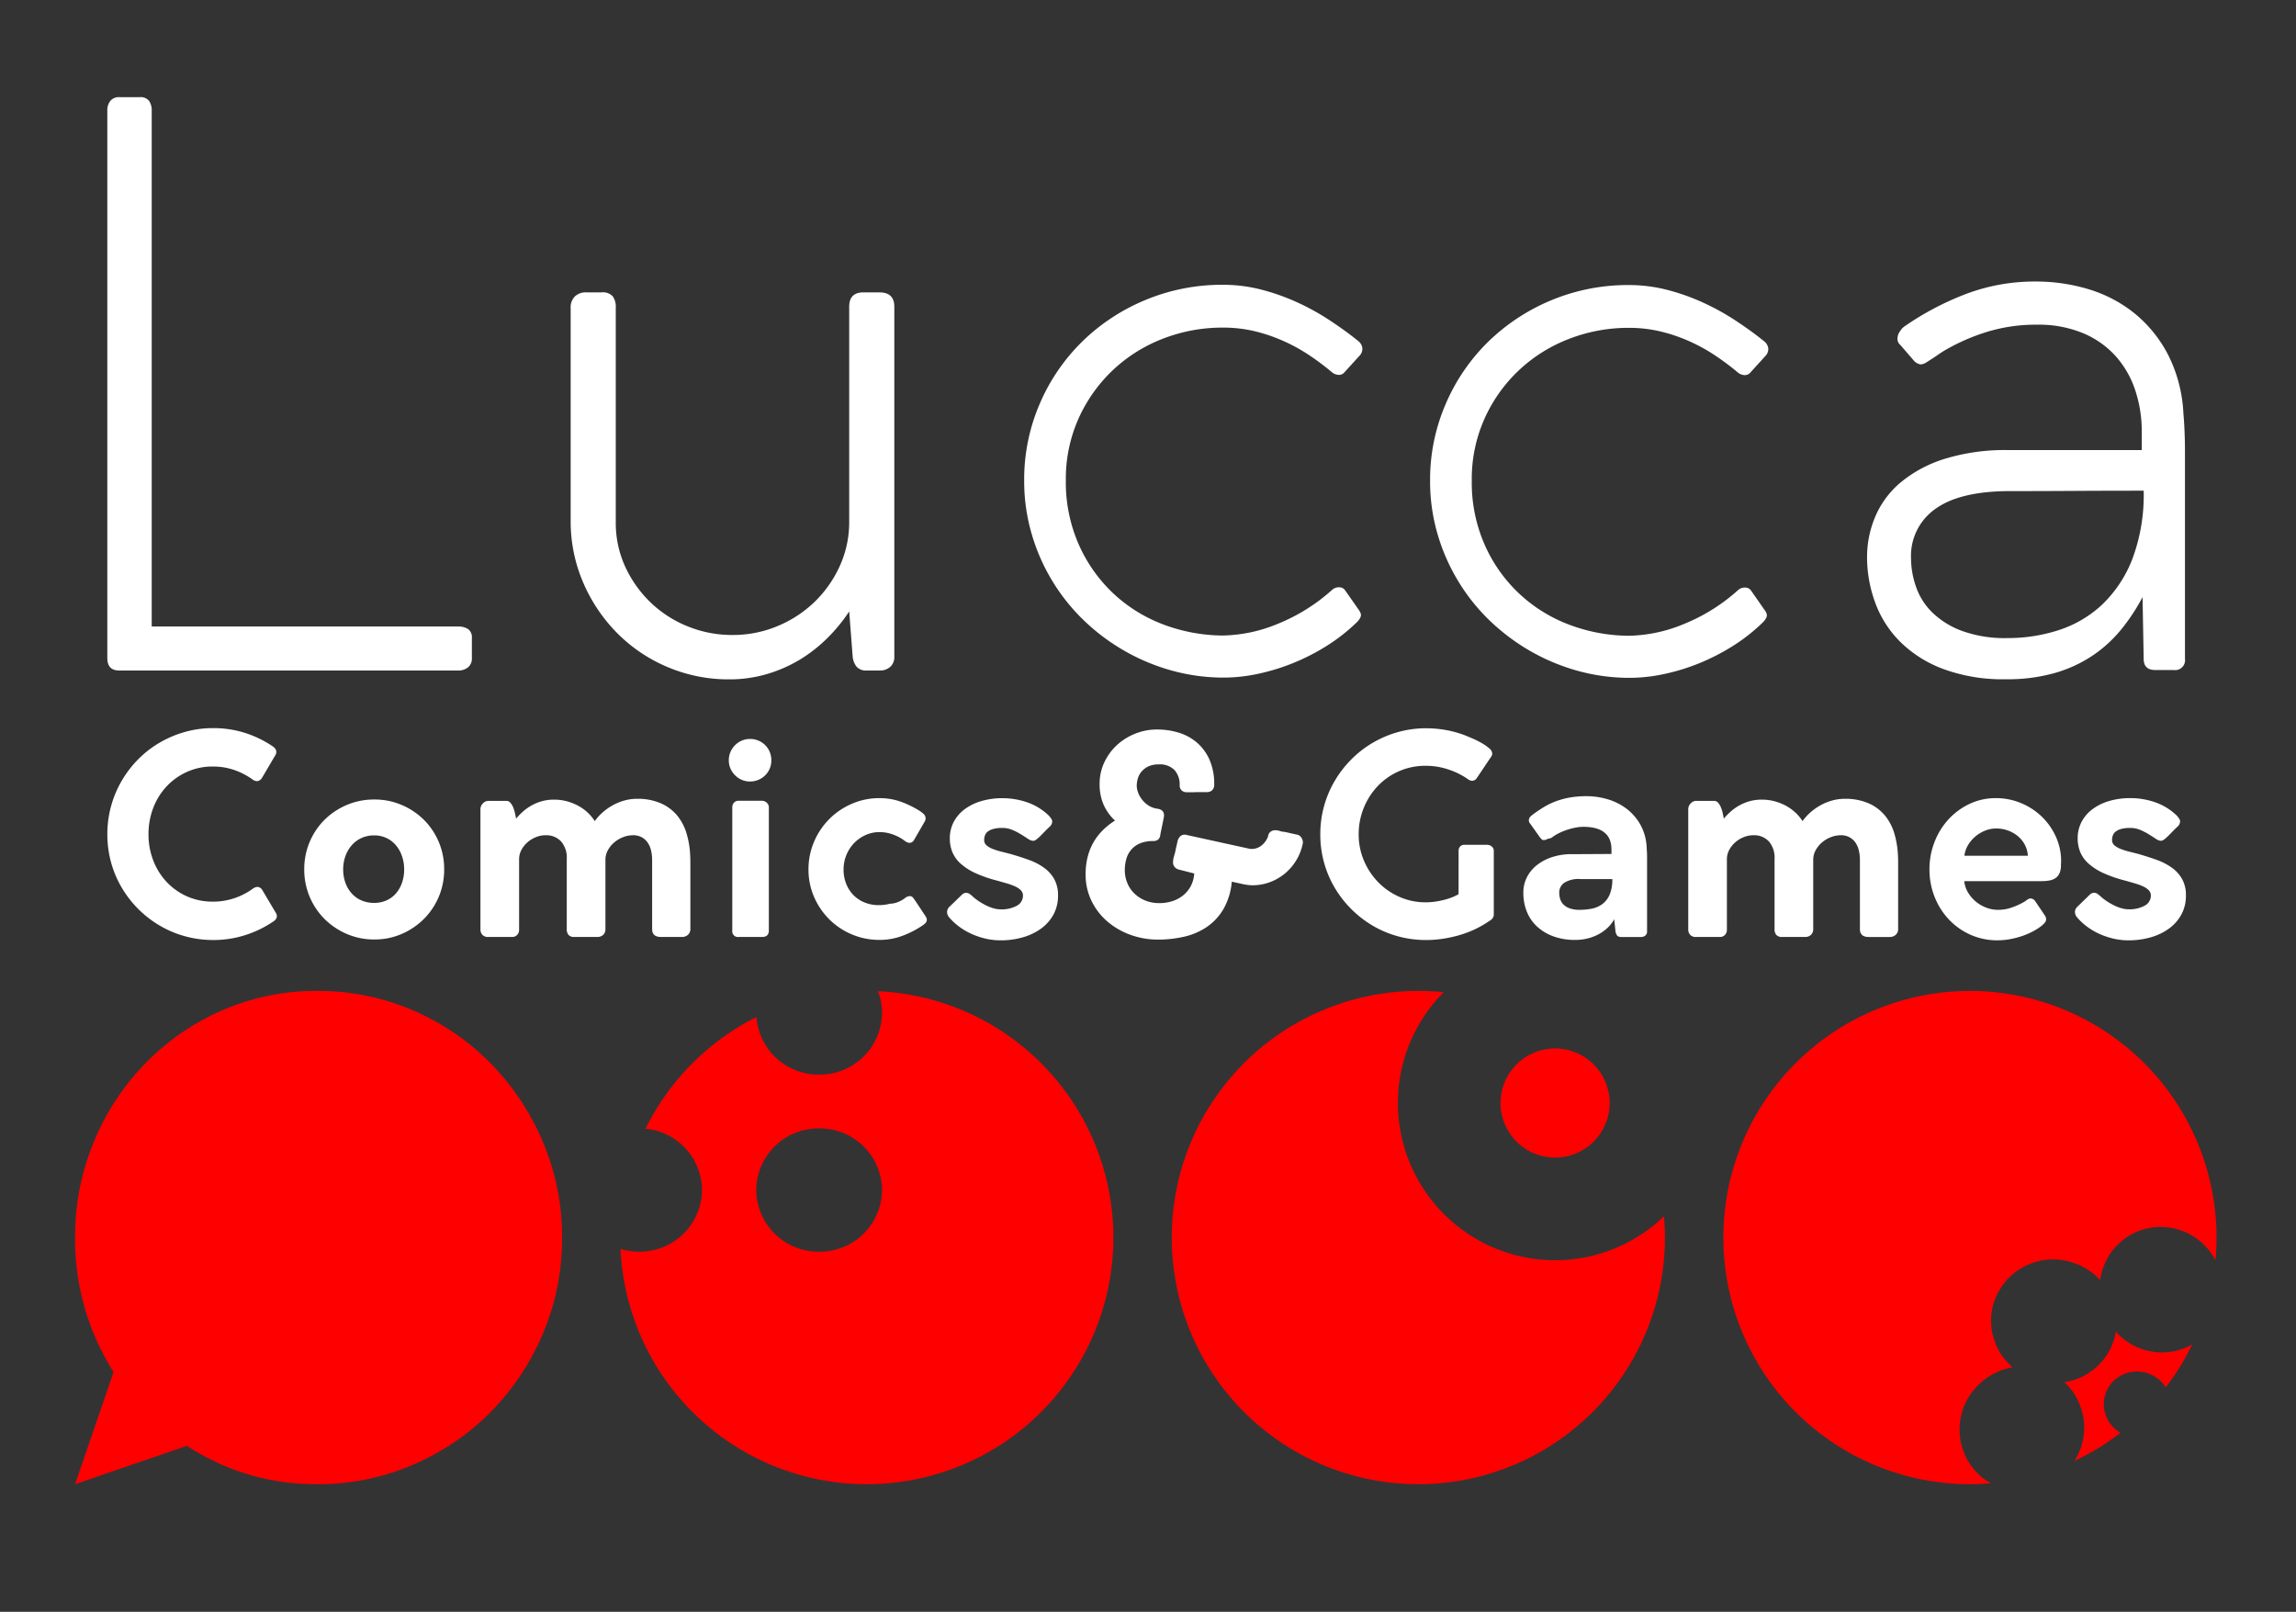 <svg xmlns="http://www.w3.org/2000/svg" xmlns:xlink="http://www.w3.org/1999/xlink" width="520" height="365" viewBox="0 0 520 365">
  <rect x="0" y="0" width="520" height="365" fill="#333333" stroke="none"/>
  <defs>
    <clipPath id="clip-logo-maps">
      <rect width="520" height="365"/>
    </clipPath>
  </defs>
  <g id="logo-maps" clip-path="url(#clip-logo-maps)">
    <g id="Raggruppa_1" data-name="Raggruppa 1" transform="translate(306.055 14.245)">
      <path id="Tracciato_1" data-name="Tracciato 1" d="M-248.653,70.954a1.99,1.99,0,0,1,.786.817,1.3,1.3,0,0,1-.094,1.192l-3.045,5.177a1.662,1.662,0,0,1-.943.723,1.608,1.608,0,0,1-1.129-.314,16.166,16.166,0,0,0-4.22-2.2,14.7,14.7,0,0,0-4.817-.783,14.079,14.079,0,0,0-5.871,1.208,14.38,14.38,0,0,0-4.612,3.28,14.846,14.846,0,0,0-3.029,4.863,16.477,16.477,0,0,0-1.083,5.994,16.247,16.247,0,0,0,1.083,5.946,14.942,14.942,0,0,0,3.029,4.851,14.223,14.223,0,0,0,4.612,3.263,14.224,14.224,0,0,0,5.871,1.192,15.108,15.108,0,0,0,4.863-.783,15.373,15.373,0,0,0,4.237-2.2,1.872,1.872,0,0,1,1.146-.346,1.532,1.532,0,0,1,.926.691l3.106,5.24a1.223,1.223,0,0,1,.094,1.16,2,2,0,0,1-.783.786,24.208,24.208,0,0,1-6.357,3.057,23.608,23.608,0,0,1-7.169,1.085,23.7,23.7,0,0,1-6.388-.851,23.317,23.317,0,0,1-5.726-2.417,23.947,23.947,0,0,1-4.851-3.746,24.384,24.384,0,0,1-3.749-4.834,23.388,23.388,0,0,1-2.417-5.711,23.773,23.773,0,0,1-.846-6.386,23.773,23.773,0,0,1,.846-6.386,23.976,23.976,0,0,1,2.417-5.743,24.4,24.4,0,0,1,3.749-4.88,23.462,23.462,0,0,1,4.851-3.751,24.592,24.592,0,0,1,5.726-2.417,23.425,23.425,0,0,1,6.388-.863,23.679,23.679,0,0,1,7.091,1.051,24.381,24.381,0,0,1,6.308,3.028" transform="translate(4.288 83.769)" fill="#fff"/>
      <path id="Tracciato_2" data-name="Tracciato 2" d="M-267.579,89.375a15.707,15.707,0,0,1,1.237-6.228,15.564,15.564,0,0,1,3.391-5.02,15.977,15.977,0,0,1,5.037-3.343,15.726,15.726,0,0,1,6.211-1.223,15.54,15.54,0,0,1,6.168,1.223,16.035,16.035,0,0,1,5.02,3.343,15.6,15.6,0,0,1,3.391,5.02,15.751,15.751,0,0,1,1.237,6.228,15.74,15.74,0,0,1-1.237,6.233,15.781,15.781,0,0,1-3.391,5.037,16.2,16.2,0,0,1-5.02,3.372,15.384,15.384,0,0,1-6.168,1.24,15.568,15.568,0,0,1-6.211-1.24,16.138,16.138,0,0,1-5.037-3.372,15.743,15.743,0,0,1-3.391-5.037,15.7,15.7,0,0,1-1.237-6.233m8.817,0a8.941,8.941,0,0,0,.486,2.985,7.256,7.256,0,0,0,1.4,2.415,6.331,6.331,0,0,0,2.212,1.617,7.031,7.031,0,0,0,2.905.58,6.734,6.734,0,0,0,2.84-.58,6.117,6.117,0,0,0,2.149-1.617,7.316,7.316,0,0,0,1.349-2.415,9.19,9.19,0,0,0,.471-2.985,9.11,9.11,0,0,0-.471-2.932,7.677,7.677,0,0,0-1.349-2.463,6.315,6.315,0,0,0-2.149-1.68,6.464,6.464,0,0,0-2.84-.611,6.747,6.747,0,0,0-2.905.611,6.528,6.528,0,0,0-2.212,1.68,7.609,7.609,0,0,0-1.4,2.463,8.864,8.864,0,0,0-.486,2.932" transform="translate(30.43 93.244)" fill="#fff"/>
      <path id="Tracciato_3" data-name="Tracciato 3" d="M-245.2,73.966a1.176,1.176,0,0,1,.909.423,3.586,3.586,0,0,1,.628,1.037,7.775,7.775,0,0,1,.408,1.317c.106.471.189.885.251,1.24a16.093,16.093,0,0,1,1.506-1.554,11,11,0,0,1,1.914-1.38,10.843,10.843,0,0,1,2.354-.989,9.9,9.9,0,0,1,2.794-.377,11.222,11.222,0,0,1,3.011.392,11.791,11.791,0,0,1,2.589,1.051,10.459,10.459,0,0,1,2.1,1.537,9.728,9.728,0,0,1,1.554,1.885,11.6,11.6,0,0,1,1.806-1.994,12.876,12.876,0,0,1,2.306-1.617,12.055,12.055,0,0,1,2.637-1.066,10.557,10.557,0,0,1,2.792-.377,13.119,13.119,0,0,1,5.431,1.022,10.079,10.079,0,0,1,3.7,2.775,11.647,11.647,0,0,1,2.149,4.16,20.606,20.606,0,0,1,.8,5.131c.022.481.031.945.031,1.395v14.954a1.73,1.73,0,0,1-.549,1.366,1.989,1.989,0,0,1-1.366.486h-4.737q-2.008,0-2.008-1.789V87.366a9.339,9.339,0,0,0-.251-2.2,5.189,5.189,0,0,0-.786-1.786,3.9,3.9,0,0,0-1.349-1.194,4.065,4.065,0,0,0-1.946-.44,6.177,6.177,0,0,0-2.214.423,6.871,6.871,0,0,0-2.006,1.177,6.251,6.251,0,0,0-1.46,1.774,4.423,4.423,0,0,0-.566,2.18v15.662a1.737,1.737,0,0,1-.517,1.349,1.916,1.916,0,0,1-1.334.469h-5.18a1.683,1.683,0,0,1-1.317-.454,1.945,1.945,0,0,1-.409-1.334V87.083a5.594,5.594,0,0,0-1.286-3.937,4.584,4.584,0,0,0-3.546-1.4,5.73,5.73,0,0,0-2.134.423,6.617,6.617,0,0,0-1.914,1.16,6.082,6.082,0,0,0-1.38,1.728,4.432,4.432,0,0,0-.534,2.149V103.12a1.686,1.686,0,0,1-.44,1.194,1.52,1.52,0,0,1-1.16.469h-5.368a1.728,1.728,0,0,1-1.349-.486,1.767,1.767,0,0,1-.44-1.237V75.912a1.833,1.833,0,0,1,.58-1.395,1.7,1.7,0,0,1,1.146-.551Z" transform="translate(53.831 93.151)" fill="#fff"/>
      <path id="Tracciato_4" data-name="Tracciato 4" d="M-227.795,72.721a4.736,4.736,0,0,1,.375-1.885,4.868,4.868,0,0,1,1.037-1.537,4.831,4.831,0,0,1,1.52-1.034,4.616,4.616,0,0,1,1.868-.377,4.8,4.8,0,0,1,1.914.377,4.826,4.826,0,0,1,1.537,1.034,4.67,4.67,0,0,1,1.02,1.537,4.9,4.9,0,0,1,.36,1.885,4.763,4.763,0,0,1-.36,1.866,4.711,4.711,0,0,1-1.02,1.523,4.867,4.867,0,0,1-1.537,1.034,4.8,4.8,0,0,1-1.914.377,4.617,4.617,0,0,1-1.868-.377,4.873,4.873,0,0,1-1.52-1.034,4.916,4.916,0,0,1-1.037-1.523,4.6,4.6,0,0,1-.375-1.866m9.068,38.536q0,1.476-1.568,1.474h-5.242a1.3,1.3,0,0,1-1.474-1.474V83.389a1.579,1.579,0,0,1,.377-1.066,1.36,1.36,0,0,1,1.1-.44h5.242a1.631,1.631,0,0,1,1.066.423,1.361,1.361,0,0,1,.5,1.083Z" transform="translate(86.803 85.204)" fill="#fff"/>
      <path id="Tracciato_5" data-name="Tracciato 5" d="M-201.94,97.344a5.073,5.073,0,0,0,1.914-.394,6.441,6.441,0,0,0,1.726-1.018,1.966,1.966,0,0,1,.974-.314.95.95,0,0,1,.72.408c.189.251.387.532.6.846l2.226,3.357a2.3,2.3,0,0,1,.174.363.916.916,0,0,1,.077.3,1.146,1.146,0,0,1-.36.894,5.138,5.138,0,0,1-.706.549,21.9,21.9,0,0,1-4.5,2.291,14.614,14.614,0,0,1-5.163.911,15.829,15.829,0,0,1-6.228-1.24,16.054,16.054,0,0,1-5.117-3.405,16.275,16.275,0,0,1-3.451-5.068,15.41,15.41,0,0,1-1.271-6.26,15.683,15.683,0,0,1,1.271-6.277,16.362,16.362,0,0,1,3.451-5.131,16.3,16.3,0,0,1,5.117-3.451,15.479,15.479,0,0,1,6.228-1.271,14.4,14.4,0,0,1,4.817.8,22,22,0,0,1,4.534,2.243h-.029a3.985,3.985,0,0,1,.829.691,1.3,1.3,0,0,1,.3.88,1.418,1.418,0,0,1-.063.375,1.073,1.073,0,0,1-.157.346l-2.417,4.174.031-.031a1.306,1.306,0,0,1-1.037.66,2.191,2.191,0,0,1-1-.408,9.669,9.669,0,0,0-2.651-1.46,8.784,8.784,0,0,0-3.091-.58,7.713,7.713,0,0,0-3.217.674,8.375,8.375,0,0,0-2.605,1.837,8.512,8.512,0,0,0-1.74,2.7,8.573,8.573,0,0,0-.628,3.263,8.579,8.579,0,0,0,.611,3.28,7.715,7.715,0,0,0,1.68,2.56,7.439,7.439,0,0,0,2.526,1.648,8.47,8.47,0,0,0,3.154.58,10.345,10.345,0,0,0,1.271-.08,8.163,8.163,0,0,0,1.208-.234" transform="translate(97.379 93.06)" fill="#fff"/>
      <path id="Tracciato_6" data-name="Tracciato 6" d="M-187.859,83.1a2.247,2.247,0,0,1-1.16-.457c-.462-.3-.984-.638-1.569-1a14.4,14.4,0,0,0-1.948-1.005,5.873,5.873,0,0,0-2.323-.454,7.423,7.423,0,0,0-1.975.22,3.641,3.641,0,0,0-1.257.583,1.908,1.908,0,0,0-.658.86,3.021,3.021,0,0,0-.188,1.068,1.54,1.54,0,0,0,.549,1.223,4.976,4.976,0,0,0,1.428.817,15.812,15.812,0,0,0,1.96.611c.723.176,1.438.36,2.151.549q2.07.6,3.986,1.286a14.39,14.39,0,0,1,3.389,1.728,8.027,8.027,0,0,1,2.369,2.572,7.439,7.439,0,0,1,.894,3.8,8.831,8.831,0,0,1-1.017,4.271,9.593,9.593,0,0,1-2.794,3.183,13.19,13.19,0,0,1-4.143,1.994,18.089,18.089,0,0,1-5.068.689,15.106,15.106,0,0,1-3.186-.343,17.429,17.429,0,0,1-3.091-.989,15.311,15.311,0,0,1-2.857-1.6,13.863,13.863,0,0,1-2.417-2.18,2.044,2.044,0,0,1-.563-1.317,1.737,1.737,0,0,1,.6-1.225l2.76-2.668a1.417,1.417,0,0,1,.52-.343,1.4,1.4,0,0,1,.486-.094,1.389,1.389,0,0,1,.817.3,5.71,5.71,0,0,1,.657.549,12.5,12.5,0,0,0,1.632,1.225,15.247,15.247,0,0,0,1.663.911,9.087,9.087,0,0,0,1.571.563,5.5,5.5,0,0,0,1.317.189,7.185,7.185,0,0,0,3.843-.848,2.571,2.571,0,0,0,1.334-2.26,1.671,1.671,0,0,0-.454-1.177,4.2,4.2,0,0,0-1.24-.863,12.451,12.451,0,0,0-1.851-.689c-.711-.208-1.474-.43-2.291-.66a29.345,29.345,0,0,1-4.911-1.694,13.285,13.285,0,0,1-3.326-2.12,7.317,7.317,0,0,1-1.9-2.6,8.132,8.132,0,0,1-.595-3.154,7.914,7.914,0,0,1,.877-3.72,8.575,8.575,0,0,1,2.465-2.871,11.941,11.941,0,0,1,3.766-1.851,16.652,16.652,0,0,1,4.817-.66,17.138,17.138,0,0,1,5.663.957,13.283,13.283,0,0,1,4.911,3.062l.094.123a4.755,4.755,0,0,1,.408.549,1.1,1.1,0,0,1,.189.582,1.716,1.716,0,0,1-.657,1.254c-.314.292-.645.619-.991.974s-.679.7-1,1.02a8.83,8.83,0,0,1-.926.815,1.359,1.359,0,0,1-.754.331" transform="translate(115.777 93.059)" fill="#fff"/>
      <path id="Tracciato_7" data-name="Tracciato 7" d="M-145.219,92.988a11.447,11.447,0,0,1-1.52,3.78A12.069,12.069,0,0,1-149.33,99.7a11.52,11.52,0,0,1-3.374,1.9,11.315,11.315,0,0,1-3.874.674,7.846,7.846,0,0,1-1.1-.077c-.377-.051-.711-.111-1-.172l-2.574-.566a15.061,15.061,0,0,1-1.96,6.323,12.717,12.717,0,0,1-3.845,4.034,15.249,15.249,0,0,1-5.114,2.132,26.416,26.416,0,0,1-5.774.628,18.148,18.148,0,0,1-6.308-1.1,16.679,16.679,0,0,1-5.225-3.045,14.444,14.444,0,0,1-3.563-4.66,13.451,13.451,0,0,1-1.317-5.946,15.872,15.872,0,0,1,.486-4.065,13.126,13.126,0,0,1,1.366-3.328,12.806,12.806,0,0,1,2.1-2.68,16.847,16.847,0,0,1,2.7-2.134,10.794,10.794,0,0,1-2.572-3.579,11.441,11.441,0,0,1-.909-4.706,11.287,11.287,0,0,1,1.066-4.894,12.522,12.522,0,0,1,2.854-3.908,13.409,13.409,0,0,1,4.143-2.589,13.213,13.213,0,0,1,4.96-.943,16.562,16.562,0,0,1,4.911.723,11.431,11.431,0,0,1,4.126,2.26,10.9,10.9,0,0,1,2.84,3.891,13.616,13.616,0,0,1,1.051,5.586,1.668,1.668,0,0,1-.471,1.3,1.751,1.751,0,0,1-1.223.423H-169.1c-.189,0-.377.007-.566.017s-.377.015-.566.015h-1.129a1.788,1.788,0,0,1-1.24-.409,1.517,1.517,0,0,1-.454-1.192,4.912,4.912,0,0,0-1.16-3.42,4.628,4.628,0,0,0-3.611-1.288,5.323,5.323,0,0,0-2.32.454,4.584,4.584,0,0,0-1.537,1.163,4.227,4.227,0,0,0-.848,1.569,6.122,6.122,0,0,0-.251,1.711,4.6,4.6,0,0,0,.251,1.3,5.61,5.61,0,0,0,.814,1.583,6.271,6.271,0,0,0,1.46,1.428,4.907,4.907,0,0,0,2.183.831q1.472.221,1.474,1.506v.126a.352.352,0,0,1-.017.094.725.725,0,0,0-.014.157l-.817,4.017a1.508,1.508,0,0,1-.517,1.1,1.712,1.712,0,0,1-1.051.314,7.8,7.8,0,0,0-2.951.5,5.265,5.265,0,0,0-2.006,1.4,5.509,5.509,0,0,0-1.146,2.1,9.07,9.07,0,0,0-.363,2.62,7.649,7.649,0,0,0,.52,2.763,6.839,6.839,0,0,0,1.537,2.383,7.727,7.727,0,0,0,2.477,1.665,8.408,8.408,0,0,0,3.345.626,9.418,9.418,0,0,0,2.809-.423,7.558,7.558,0,0,0,2.446-1.271,6.811,6.811,0,0,0,1.774-2.1,7.085,7.085,0,0,0,.814-2.917l-3.451-.88a1.8,1.8,0,0,1-.989-.6,1.539,1.539,0,0,1-.36-1,5.04,5.04,0,0,1,.251-1.523,11.785,11.785,0,0,0,.377-1.554l.406-1.789a2.186,2.186,0,0,1,.566-1.034,1.41,1.41,0,0,1,1.037-.408,2.2,2.2,0,0,1,.249.017.768.768,0,0,1,.222.046h-.034l14,3.074a2.855,2.855,0,0,0,.723.094,3.51,3.51,0,0,0,2.323-.846,4.578,4.578,0,0,0,1.412-2.04,1.414,1.414,0,0,1,.517-.974,1.614,1.614,0,0,1,1.054-.377,3.623,3.623,0,0,1,1.158.191,3.377,3.377,0,0,0,1.037.186l2.668.6a1.434,1.434,0,0,1,1.035.612,1.9,1.9,0,0,1,.408,1.146,2.152,2.152,0,0,1-.014.251,1.349,1.349,0,0,1-.048.188" transform="translate(134.174 83.952)" fill="#fff"/>
      <path id="Tracciato_8" data-name="Tracciato 8" d="M-141.049,94.66a1.424,1.424,0,0,1,.346-1.005,1.33,1.33,0,0,1,1.034-.377h5.117a1.577,1.577,0,0,1,1,.377,1.223,1.223,0,0,1,.471,1.005v14.4a1.487,1.487,0,0,1-.189.723,1.9,1.9,0,0,1-.691.66c-.019,0-.031,0-.031.015s-.01.017-.031.017a22.67,22.67,0,0,1-3.169,1.851,23.862,23.862,0,0,1-3.546,1.366,28.7,28.7,0,0,1-3.8.846,25.445,25.445,0,0,1-3.891.3,23.86,23.86,0,0,1-6.371-.848,23.4,23.4,0,0,1-5.728-2.417,24.3,24.3,0,0,1-4.831-3.751,24.23,24.23,0,0,1-3.751-4.831,23.438,23.438,0,0,1-2.417-5.711,23.9,23.9,0,0,1-.846-6.388,23.746,23.746,0,0,1,.846-6.352,23.72,23.72,0,0,1,2.417-5.728,24.5,24.5,0,0,1,3.751-4.863,23.8,23.8,0,0,1,4.848-3.768,24.188,24.188,0,0,1,5.728-2.431,23.4,23.4,0,0,1,6.383-.863,25.462,25.462,0,0,1,4.442.392,23.819,23.819,0,0,1,4.283,1.177c.524.21,1.146.471,1.868.783a19.663,19.663,0,0,1,2.054,1.037,10.535,10.535,0,0,1,1.648,1.163,1.628,1.628,0,0,1,.674,1.16,1.176,1.176,0,0,1-.22.691q-.816,1.193-1.615,2.4t-1.617,2.4a1.316,1.316,0,0,1-1.066.689,1.635,1.635,0,0,1-.457-.08,1.621,1.621,0,0,1-.549-.3,17.032,17.032,0,0,0-4.457-2.2,16.06,16.06,0,0,0-5.051-.814,14.842,14.842,0,0,0-6.151,1.254,14.865,14.865,0,0,0-4.8,3.389,15.711,15.711,0,0,0-3.137,4.943,15.678,15.678,0,0,0-1.129,5.914,15.055,15.055,0,0,0,1.206,6.011,15.838,15.838,0,0,0,3.265,4.9,15.27,15.27,0,0,0,4.817,3.294,14.492,14.492,0,0,0,5.868,1.208,15.3,15.3,0,0,0,2.289-.172,18.805,18.805,0,0,0,2.12-.442,13.668,13.668,0,0,0,1.772-.595,9.349,9.349,0,0,0,1.288-.643Z" transform="translate(165.34 83.787)" fill="#fff"/>
      <path id="Tracciato_9" data-name="Tracciato 9" d="M-147.574,82.852a2.8,2.8,0,0,0-.5.189,1.566,1.566,0,0,1-.66.157.821.821,0,0,1-.611-.346,6.394,6.394,0,0,1-.486-.626l-1.917-2.7a1.3,1.3,0,0,1-.343-.72,1.183,1.183,0,0,1,.234-.8,5.3,5.3,0,0,1,.674-.611q1.225-.91,2.5-1.68a16.467,16.467,0,0,1,2.729-1.317,17.844,17.844,0,0,1,3.169-.848,21.962,21.962,0,0,1,3.751-.3,16.88,16.88,0,0,1,4.819.706,13.281,13.281,0,0,1,4.249,2.134,11.773,11.773,0,0,1,3.123,3.594,11.624,11.624,0,0,1,1.429,5.117c.022.355.043.72.065,1.1s.029.752.029,1.131v16.851a1.145,1.145,0,0,1-.392.926,1.534,1.534,0,0,1-1.02.329H-131a1.6,1.6,0,0,1-1.02-.234,2.122,2.122,0,0,1-.454-1.051l-.283-2.731a7.969,7.969,0,0,1-1.506,1.929,9.373,9.373,0,0,1-2.057,1.477,10.573,10.573,0,0,1-2.478.94,11.542,11.542,0,0,1-2.777.331,14.136,14.136,0,0,1-5.022-.831,10.933,10.933,0,0,1-3.7-2.26,9.317,9.317,0,0,1-2.277-3.374,11.348,11.348,0,0,1-.766-4.206,7.624,7.624,0,0,1,.846-3.594,8.359,8.359,0,0,1,2.337-2.76,11.242,11.242,0,0,1,3.483-1.774,14.1,14.1,0,0,1,4.254-.626h1.068q1.972,0,3.969-.017t4-.014V85.331q0-5.144-6.4-5.146a9.319,9.319,0,0,0-1.757.189,15.066,15.066,0,0,0-1.96.517,13.581,13.581,0,0,0-1.883.786,8.843,8.843,0,0,0-1.523.955,1.666,1.666,0,0,1-.66.22m7.125,9.165a6.045,6.045,0,0,0-3.657.863,2.68,2.68,0,0,0-1.114,2.212,4.878,4.878,0,0,0,.205,1.411,3.045,3.045,0,0,0,.72,1.24,3.724,3.724,0,0,0,1.414.894,6.436,6.436,0,0,0,2.306.346,13.7,13.7,0,0,0,2.808-.28,5.9,5.9,0,0,0,2.354-1.054,5.208,5.208,0,0,0,1.615-2.117,8.755,8.755,0,0,0,.6-3.514Z" transform="translate(192.293 92.802)" fill="#fff"/>
      <path id="Tracciato_10" data-name="Tracciato 10" d="M-132.027,73.966a1.179,1.179,0,0,1,.909.423,3.583,3.583,0,0,1,.628,1.037,7.989,7.989,0,0,1,.408,1.317q.156.707.251,1.24a16.113,16.113,0,0,1,1.506-1.554,11.006,11.006,0,0,1,1.914-1.38,10.844,10.844,0,0,1,2.354-.989,9.9,9.9,0,0,1,2.794-.377,11.235,11.235,0,0,1,3.011.392,11.842,11.842,0,0,1,2.589,1.051,10.53,10.53,0,0,1,2.1,1.537A9.73,9.73,0,0,1-112,78.549a11.5,11.5,0,0,1,1.805-1.994,12.884,12.884,0,0,1,2.306-1.617,12.009,12.009,0,0,1,2.637-1.066,10.543,10.543,0,0,1,2.792-.377,13.1,13.1,0,0,1,5.429,1.022,10.059,10.059,0,0,1,3.7,2.775,11.575,11.575,0,0,1,2.151,4.16,20.717,20.717,0,0,1,.8,5.131c.019.481.031.945.031,1.395v14.954A1.73,1.73,0,0,1-90.9,104.3a1.989,1.989,0,0,1-1.366.486H-97q-2.008,0-2.006-1.789V87.366a9.216,9.216,0,0,0-.254-2.2,5.191,5.191,0,0,0-.783-1.786,3.913,3.913,0,0,0-1.351-1.194,4.048,4.048,0,0,0-1.943-.44,6.178,6.178,0,0,0-2.214.423,6.872,6.872,0,0,0-2.006,1.177,6.3,6.3,0,0,0-1.462,1.774,4.447,4.447,0,0,0-.563,2.18v15.662a1.737,1.737,0,0,1-.517,1.349,1.921,1.921,0,0,1-1.334.469h-5.18a1.682,1.682,0,0,1-1.317-.454,1.933,1.933,0,0,1-.408-1.334V87.083a5.584,5.584,0,0,0-1.288-3.937,4.575,4.575,0,0,0-3.543-1.4,5.73,5.73,0,0,0-2.134.423,6.585,6.585,0,0,0-1.914,1.16,6.132,6.132,0,0,0-1.382,1.728,4.459,4.459,0,0,0-.534,2.149V103.12a1.684,1.684,0,0,1-.437,1.194,1.522,1.522,0,0,1-1.163.469h-5.366a1.738,1.738,0,0,1-1.351-.486,1.777,1.777,0,0,1-.437-1.237V75.912a1.833,1.833,0,0,1,.58-1.395,1.694,1.694,0,0,1,1.146-.551Z" transform="translate(214.187 93.151)" fill="#fff"/>
      <path id="Tracciato_11" data-name="Tracciato 11" d="M-99.819,98.724a8.839,8.839,0,0,0,2.871-.423A15.386,15.386,0,0,0-94.2,97.122a7.01,7.01,0,0,0,.989-.626,1.429,1.429,0,0,1,.831-.346,1.323,1.323,0,0,1,1.034.6l2.2,3.263a1.652,1.652,0,0,1,.283.817,1.238,1.238,0,0,1-.314.831,5.881,5.881,0,0,1-.691.674,14.043,14.043,0,0,1-2.166,1.366,16.665,16.665,0,0,1-2.494,1.034,19.086,19.086,0,0,1-2.666.66,15.771,15.771,0,0,1-2.685.234,14.785,14.785,0,0,1-6.1-1.254,15.219,15.219,0,0,1-4.882-3.437,15.957,15.957,0,0,1-3.246-5.114,16.721,16.721,0,0,1-1.177-6.291,16.763,16.763,0,0,1,1.146-6.168,16.144,16.144,0,0,1,3.169-5.131,15.42,15.42,0,0,1,4.771-3.5,13.7,13.7,0,0,1,5.946-1.3,14.619,14.619,0,0,1,5.711,1.129,15.089,15.089,0,0,1,4.711,3.074,14.73,14.73,0,0,1,3.183,4.551,13.329,13.329,0,0,1,1.177,5.557c0,.145,0,.28-.017.406s-.014.251-.014.377a4.741,4.741,0,0,1-.3,1.837,2.639,2.639,0,0,1-.877,1.129,3.465,3.465,0,0,1-1.412.582,10.406,10.406,0,0,1-1.868.155h-17.448a6.2,6.2,0,0,0,.894,2.637,8.082,8.082,0,0,0,1.8,2.054,8.207,8.207,0,0,0,2.357,1.334,7.339,7.339,0,0,0,2.54.471m6.811-12.239a5.969,5.969,0,0,0-.628-2.386,6.434,6.434,0,0,0-1.537-1.977,7.443,7.443,0,0,0-2.26-1.332,7.8,7.8,0,0,0-2.792-.488,6.541,6.541,0,0,0-2.448.488,7.926,7.926,0,0,0-2.214,1.317,7.749,7.749,0,0,0-1.665,1.96,6.179,6.179,0,0,0-.829,2.417Z" transform="translate(246.217 93.06)" fill="#fff"/>
      <path id="Tracciato_12" data-name="Tracciato 12" d="M-82.169,83.1a2.246,2.246,0,0,1-1.16-.457c-.462-.3-.986-.638-1.571-1a14.371,14.371,0,0,0-1.946-1.005,5.873,5.873,0,0,0-2.323-.454,7.443,7.443,0,0,0-1.977.22,3.613,3.613,0,0,0-1.252.583,1.954,1.954,0,0,0-.662.86,3.02,3.02,0,0,0-.186,1.068,1.533,1.533,0,0,0,.549,1.223,5,5,0,0,0,1.426.817,15.858,15.858,0,0,0,1.963.611q1.084.265,2.151.549,2.07.6,3.983,1.286a14.3,14.3,0,0,1,3.389,1.728,8.008,8.008,0,0,1,2.371,2.572,7.438,7.438,0,0,1,.894,3.8,8.832,8.832,0,0,1-1.02,4.271,9.559,9.559,0,0,1-2.792,3.183,13.192,13.192,0,0,1-4.143,1.994,18.093,18.093,0,0,1-5.071.689,15.083,15.083,0,0,1-3.183-.343,17.365,17.365,0,0,1-3.091-.989,15.387,15.387,0,0,1-2.857-1.6,13.758,13.758,0,0,1-2.415-2.18,2.036,2.036,0,0,1-.566-1.317,1.736,1.736,0,0,1,.6-1.225L-98.3,95.3a1.43,1.43,0,0,1,.517-.343,1.424,1.424,0,0,1,.488-.094,1.377,1.377,0,0,1,.814.3,5.988,5.988,0,0,1,.66.549,12.5,12.5,0,0,0,1.631,1.225,15.25,15.25,0,0,0,1.663.911,9.066,9.066,0,0,0,1.569.563,5.536,5.536,0,0,0,1.317.189,7.183,7.183,0,0,0,3.845-.848,2.574,2.574,0,0,0,1.337-2.26,1.665,1.665,0,0,0-.459-1.177,4.154,4.154,0,0,0-1.237-.863,12.451,12.451,0,0,0-1.851-.689c-.711-.208-1.474-.43-2.291-.66a29.27,29.27,0,0,1-4.911-1.694,13.284,13.284,0,0,1-3.326-2.12,7.289,7.289,0,0,1-1.9-2.6,8.088,8.088,0,0,1-.6-3.154,7.887,7.887,0,0,1,.88-3.72,8.568,8.568,0,0,1,2.463-2.871A11.98,11.98,0,0,1-93.92,74.09a16.651,16.651,0,0,1,4.817-.66,17.163,17.163,0,0,1,5.665.957,13.3,13.3,0,0,1,4.909,3.062l.094.123a4.749,4.749,0,0,1,.409.549,1.1,1.1,0,0,1,.188.582,1.716,1.716,0,0,1-.657,1.254c-.314.292-.645.619-.991.974s-.679.7-1.005,1.02a8.579,8.579,0,0,1-.923.815,1.353,1.353,0,0,1-.754.331" transform="translate(265.534 93.059)" fill="#fff"/>
      <path id="Tracciato_13" data-name="Tracciato 13" d="M-179.633,91.525a13.667,13.667,0,0,1,.926,4.911,14.114,14.114,0,0,1-14.25,13.968,14.132,14.132,0,0,1-14.2-13.035,56.07,56.07,0,0,0-25.122,25.291,14.066,14.066,0,0,1,12.8,13.885,14.112,14.112,0,0,1-14.25,13.965,14.514,14.514,0,0,1-4.213-.624,55.847,55.847,0,0,0,55.783,53.27,55.847,55.847,0,0,0,55.849-55.849,55.844,55.844,0,0,0-53.316-55.783m-13.325,58.986a14.117,14.117,0,0,1-14.25-13.965,14.106,14.106,0,0,1,14.25-13.958,14.1,14.1,0,0,1,14.25,13.958,14.114,14.114,0,0,1-14.25,13.965" transform="translate(72.415 118.698)" fill="#ff0001"/>
      <path id="Tracciato_14" data-name="Tracciato 14" d="M-99.472,152.478a35.637,35.637,0,0,1-35.6-35.6A35.491,35.491,0,0,1-124.7,91.79a56.349,56.349,0,0,0-5.743-.292,55.847,55.847,0,0,0-55.849,55.846,55.848,55.848,0,0,0,55.849,55.849,55.847,55.847,0,0,0,55.846-55.849c0-1.627-.085-3.231-.22-4.824a35.47,35.47,0,0,1-24.658,9.958" transform="translate(145.615 118.66)" fill="#ff0001"/>
      <path id="Tracciato_15" data-name="Tracciato 15" d="M-143.124,121.6a12.373,12.373,0,0,0,12.358-12.358,12.373,12.373,0,0,0-12.358-12.36,12.373,12.373,0,0,0-12.358,12.36A12.373,12.373,0,0,0-143.124,121.6" transform="translate(189.267 126.295)" fill="#ff0001"/>
      <path id="Tracciato_16" data-name="Tracciato 16" d="M-76.184,127.431a13.959,13.959,0,0,1-14.787-4.012c-.068.411-.147.822-.254,1.235a13.96,13.96,0,0,1-11.427,10.216c.312.283.614.575.9.889a14.017,14.017,0,0,1,1.383,16.945,55.906,55.906,0,0,0,10.448-6.383,7.475,7.475,0,0,1-3.558-8.329,7.517,7.517,0,0,1,9.228-5.288,7.648,7.648,0,0,1,4.57,3.338,55.544,55.544,0,0,0,6-9.74,13.613,13.613,0,0,1-2.509,1.129" transform="translate(264.125 163.891)" fill="#ff0001"/>
      <path id="Tracciato_17" data-name="Tracciato 17" d="M-77.511,200.227a14.111,14.111,0,0,1,1.1-19.918,14.409,14.409,0,0,1,7.311-3.582,13.928,13.928,0,0,1-4.435-14.018A14.1,14.1,0,0,1-56.23,152.79a14.385,14.385,0,0,1,6.973,4.174,13.934,13.934,0,0,1,9.342-11.343,14.034,14.034,0,0,1,16.764,6.869c.157-1.7.247-3.41.247-5.143A55.847,55.847,0,0,0-78.753,91.5,55.849,55.849,0,0,0-134.6,147.347,55.851,55.851,0,0,0-78.753,203.2c1.6,0,3.188-.085,4.754-.218a13.635,13.635,0,0,1-3.512-2.751" transform="translate(218.853 118.66)" fill="#ff0001"/>
      <path id="Tracciato_18" data-name="Tracciato 18" d="M-182.888,126.19a57.149,57.149,0,0,0-11.667-17.919A55.138,55.138,0,0,0-212.044,96.1a54,54,0,0,0-21.518-4.6,53.123,53.123,0,0,0-21.549,4.123,55.023,55.023,0,0,0-17.547,11.783,55.8,55.8,0,0,0-11.886,17.656,55.72,55.72,0,0,0-4.505,21.673,56.055,56.055,0,0,0,4.022,21.881,57.685,57.685,0,0,0,4.691,9.18l-8.718,25.4,25.3-8.684a58.567,58.567,0,0,0,7.5,4.077,52.968,52.968,0,0,0,21.453,4.6,53.865,53.865,0,0,0,21.612-4.123,55.447,55.447,0,0,0,17.757-11.717,56.509,56.509,0,0,0,12.058-17.6,54.747,54.747,0,0,0,4.607-21.784,54.487,54.487,0,0,0-4.123-21.77" transform="translate(0 118.661)" fill="#ff0001"/>
      <path id="Tracciato_19" data-name="Tracciato 19" d="M-131.624,107.118a41.793,41.793,0,0,0,6.821-5.337c.7-.7,1.071-1.385.928-1.912a2.9,2.9,0,0,0-.5-.969l-3.055-4.372a1.575,1.575,0,0,0-.786-.609,2.314,2.314,0,0,0-2.19.524,41.563,41.563,0,0,1-12.232,7.65,33.916,33.916,0,0,1-12.58,2.666,38.9,38.9,0,0,1-13.586-2.579A34.18,34.18,0,0,1-180.067,95.1,34.156,34.156,0,0,1-187.8,84.049a35.006,35.006,0,0,1-2.883-14.42A33.431,33.431,0,0,1-187.8,55.608a34.56,34.56,0,0,1,7.737-10.92,34.651,34.651,0,0,1,11.316-7.125,37.085,37.085,0,0,1,13.627-2.533,30.7,30.7,0,0,1,7.425.873,37.221,37.221,0,0,1,6.557,2.282,38.974,38.974,0,0,1,5.716,3.186,56.853,56.853,0,0,1,4.935,3.708,2.609,2.609,0,0,0,1.617.66,1.634,1.634,0,0,0,1.351-.66l3.415-3.754a2.2,2.2,0,0,0,.566-1.75,2.5,2.5,0,0,0-1.005-1.569q-2.7-2.19-6.12-4.454A54.741,54.741,0,0,0-138,29.438a49.124,49.124,0,0,0-8.251-2.968,34.59,34.59,0,0,0-8.786-1.134,45.063,45.063,0,0,0-17.644,3.449,45.172,45.172,0,0,0-14.284,9.4,43.852,43.852,0,0,0-9.615,14.062,43.126,43.126,0,0,0-3.536,17.383,42.54,42.54,0,0,0,1.7,12.145,44.3,44.3,0,0,0,4.715,10.7,44.1,44.1,0,0,0,7.159,8.914,46.663,46.663,0,0,0,9.095,6.811,46.052,46.052,0,0,0,10.485,4.418,43.969,43.969,0,0,0,11.307,1.663,37.055,37.055,0,0,0,8-.744,47.927,47.927,0,0,0,8.218-2.446,48.891,48.891,0,0,0,7.814-3.973" transform="translate(126.02 24.911)" fill="#fff"/>
      <path id="Tracciato_20" data-name="Tracciato 20" d="M-206.613,127.626h-69.369V10.815a3.71,3.71,0,0,0-.612-2.231,2.439,2.439,0,0,0-2.1-.829h-4.631a2.489,2.489,0,0,0-2.013.829,3.337,3.337,0,0,0-.7,2.231V134.793c0,1.868.9,2.8,2.709,2.8h76.707a3.5,3.5,0,0,0,2.272-.708,2.614,2.614,0,0,0,.877-2.178v-4.462a2.271,2.271,0,0,0-.877-2.05,4.074,4.074,0,0,0-2.272-.568" transform="translate(4.288 0)" fill="#fff"/>
      <path id="Tracciato_21" data-name="Tracciato 21" d="M-178.747,108.525a4.353,4.353,0,0,0,.873,2.272,2.862,2.862,0,0,0,2.359.877h2.883a3.442,3.442,0,0,0,2.4-.831,2.964,2.964,0,0,0,.918-2.318V29.28q0-3.234-3.4-3.234H-176.3q-3.234,0-3.234,3.234V77.945a23.916,23.916,0,0,1-2.146,10.093,26.485,26.485,0,0,1-5.721,8.123,26.837,26.837,0,0,1-8.384,5.462,26.073,26.073,0,0,1-10.137,2.006,26.581,26.581,0,0,1-10.226-1.967,26.23,26.23,0,0,1-8.38-5.409,26.74,26.74,0,0,1-5.731-8.082A23.739,23.739,0,0,1-232.4,78.119V29.541a4.083,4.083,0,0,0-.7-2.618,3.06,3.06,0,0,0-2.533-.877h-3.493a3.528,3.528,0,0,0-2.538.918,3.509,3.509,0,0,0-.952,2.661V77.687a34.993,34.993,0,0,0,2.835,14.067,36.974,36.974,0,0,0,7.693,11.444,35.333,35.333,0,0,0,11.394,7.683,35.244,35.244,0,0,0,13.98,2.8,30.018,30.018,0,0,0,8.476-1.182,31.986,31.986,0,0,0,7.435-3.231,33.717,33.717,0,0,0,6.241-4.853,37.3,37.3,0,0,0,5.027-6.117Z" transform="translate(65.806 25.918)" fill="#fff"/>
      <path id="Tracciato_22" data-name="Tracciato 22" d="M-86.338,98.925l-3.045-4.372a1.66,1.66,0,0,0-.793-.607,2.3,2.3,0,0,0-2.187.524,41.574,41.574,0,0,1-12.232,7.647,33.859,33.859,0,0,1-12.578,2.663,38.755,38.755,0,0,1-13.583-2.579,34.091,34.091,0,0,1-11.265-7.079,33.906,33.906,0,0,1-7.739-11.048,34.95,34.95,0,0,1-2.881-14.417,33.344,33.344,0,0,1,2.881-14.023,34.231,34.231,0,0,1,7.739-10.922,34.6,34.6,0,0,1,11.311-7.123,37.02,37.02,0,0,1,13.627-2.538,30.511,30.511,0,0,1,7.42.875,37.07,37.07,0,0,1,6.562,2.282A38.986,38.986,0,0,1-97.386,41.4,55.744,55.744,0,0,1-92.453,45.1a2.6,2.6,0,0,0,1.624.657,1.652,1.652,0,0,0,1.346-.657l3.415-3.756A2.207,2.207,0,0,0-85.5,39.6a2.493,2.493,0,0,0-1.01-1.571q-2.7-2.19-6.12-4.454a54.433,54.433,0,0,0-7.335-4.111,48.738,48.738,0,0,0-8.249-2.968A34.5,34.5,0,0,0-117,25.36a45.118,45.118,0,0,0-17.646,3.449,45.352,45.352,0,0,0-14.282,9.4,43.827,43.827,0,0,0-9.61,14.062,43.089,43.089,0,0,0-3.543,17.388A42.474,42.474,0,0,0-160.377,81.8a44.212,44.212,0,0,0,4.72,10.7,43.88,43.88,0,0,0,7.157,8.914,47.005,47.005,0,0,0,9.093,6.813,46.423,46.423,0,0,0,10.482,4.416,44.089,44.089,0,0,0,11.311,1.658,36.948,36.948,0,0,0,8-.744,47.069,47.069,0,0,0,8.218-2.444,48.9,48.9,0,0,0,7.814-3.976,41.055,41.055,0,0,0,6.816-5.337c.7-.691,1.071-1.382.928-1.909a2.826,2.826,0,0,0-.5-.969" transform="translate(179.914 24.945)" fill="#fff"/>
      <path id="Tracciato_23" data-name="Tracciato 23" d="M-49.23,59.1c-.051-1.4-.14-2.794-.263-4.2A32.678,32.678,0,0,0-53.022,41.5a29.752,29.752,0,0,0-7.6-9.31,30.743,30.743,0,0,0-10.357-5.419,41.215,41.215,0,0,0-11.976-1.74A44.036,44.036,0,0,0-98.76,27.86a65.5,65.5,0,0,0-13.984,7.389,3.505,3.505,0,0,0-.877.976,2.8,2.8,0,0,0-.621,1.6A1.788,1.788,0,0,0-113.6,39.4l3.2,3.705a2.762,2.762,0,0,0,1.385.7,2.772,2.772,0,0,0,1.327-.471c.466-.295.943-.6,1.438-.921s.945-.628,1.361-.921,1.346-.882,1.581-1a45.455,45.455,0,0,1,9.211-4.019,37.556,37.556,0,0,1,11.5-1.663,26.128,26.128,0,0,1,10.388,1.924,20.614,20.614,0,0,1,7.381,5.2,21.833,21.833,0,0,1,4.418,7.693A29.464,29.464,0,0,1-58.924,59.1v4.106H-89.068A46.309,46.309,0,0,0-103.79,65.26a29.114,29.114,0,0,0-9.914,5.412,20.644,20.644,0,0,0-5.634,7.737,23.439,23.439,0,0,0-1.8,9,29.9,29.9,0,0,0,1.8,10.221,24.273,24.273,0,0,0,5.588,8.865,27.461,27.461,0,0,0,9.789,6.25A38.99,38.99,0,0,0-89.68,115.1a39.171,39.171,0,0,0,11.142-1.443,30.291,30.291,0,0,0,8.563-3.976,29.831,29.831,0,0,0,6.465-5.938A44.308,44.308,0,0,0-58.745,96.5l.256,13.972q0,2.541,2.62,2.538h4.2a2.24,2.24,0,0,0,2.531-2.538v-47c0-1.513-.029-2.973-.092-4.37M-61.07,87.909A28.513,28.513,0,0,1-67.922,98.22a26.172,26.172,0,0,1-9.837,5.762,37.311,37.311,0,0,1-11.575,1.791,28.383,28.383,0,0,1-10.4-1.656,19.135,19.135,0,0,1-6.729-4.237,14.985,14.985,0,0,1-3.618-5.813,19.8,19.8,0,0,1-1.1-6.374,12.99,12.99,0,0,1,5.6-11.232q5.59-3.973,16.863-3.969,7.671,0,15.159-.051Q-66.1,72.4-58.489,72.4a41.267,41.267,0,0,1-2.581,15.51" transform="translate(237.936 24.474)" fill="#fff"/>
    </g>
  </g>
</svg>
